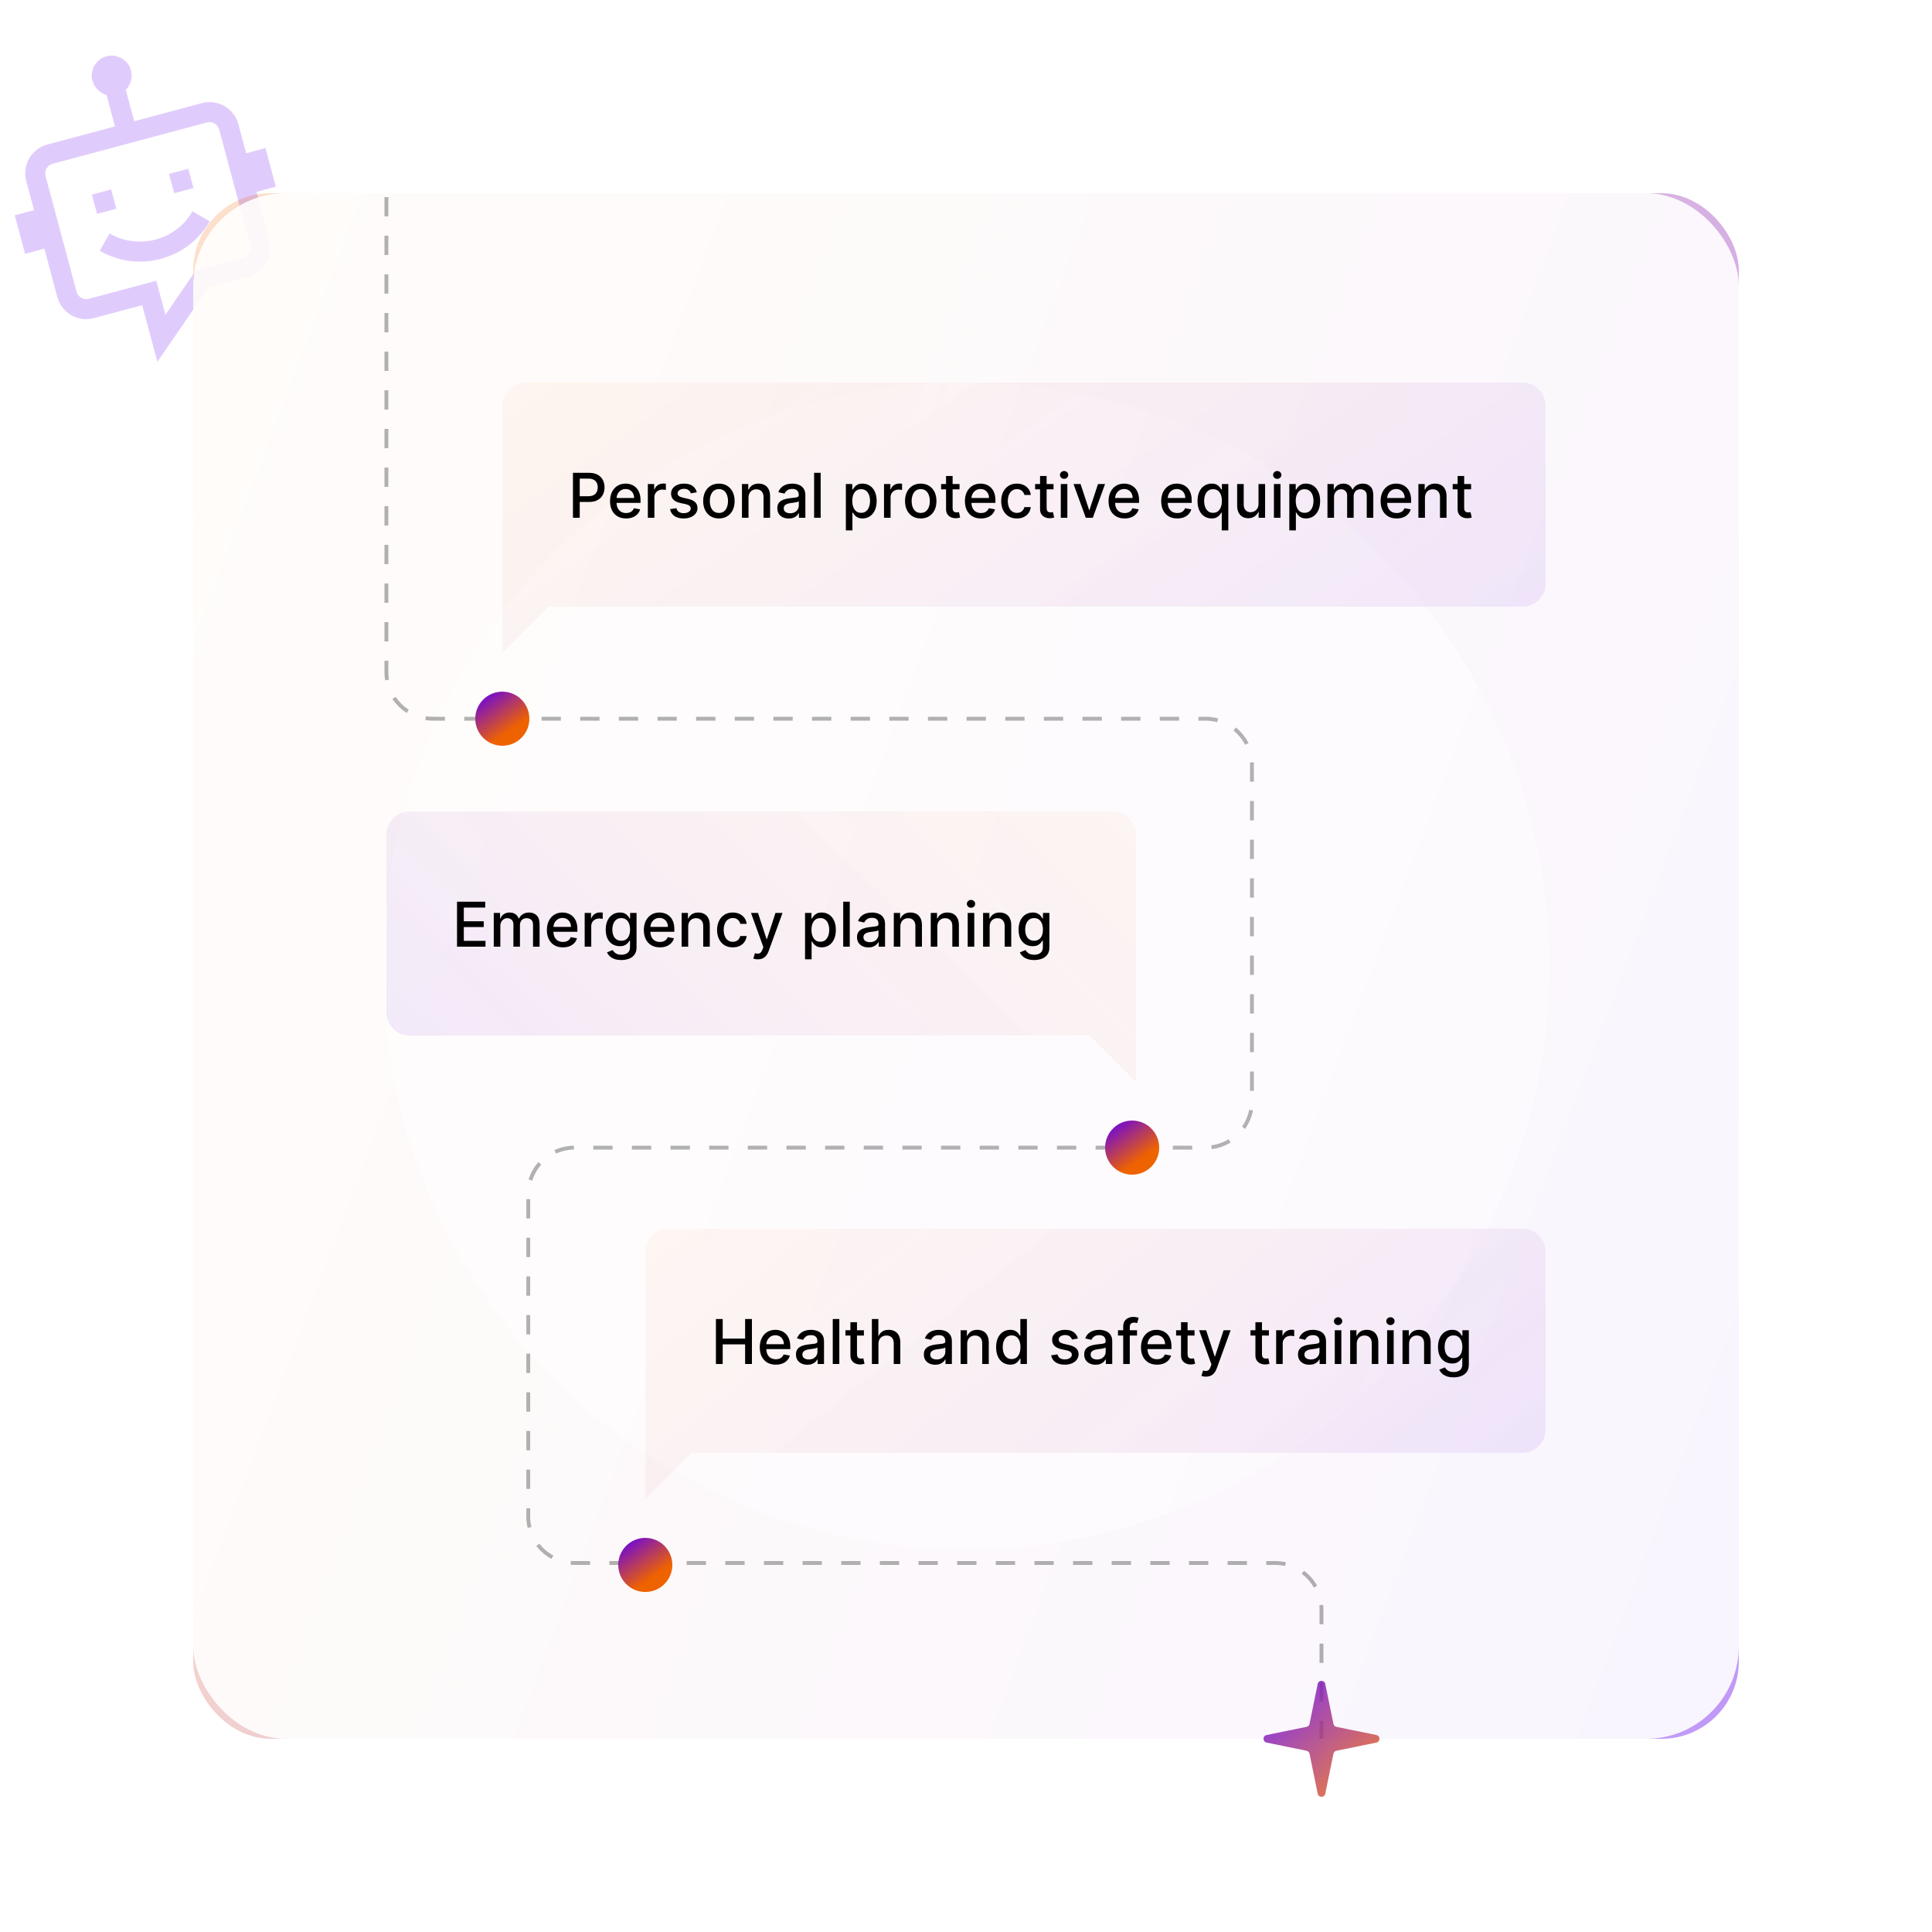 <svg width="500" height="500" viewBox="0 0 500 500" fill="none" xmlns="http://www.w3.org/2000/svg">
<g clip-path="url(#clip0_2439_14042)">
<g opacity="0.2" clip-path="url(#clip1_2439_14042)">
<path d="M30.11 54.02L25.118 55.357L23.78 50.365L28.772 49.028L30.11 54.02ZM50.077 48.669L45.085 50.007L43.748 45.015L48.74 43.677L50.077 48.669ZM68.707 38.327L71.383 48.311L66.391 49.648L69.735 62.128C70.013 63.168 70.079 64.195 69.933 65.21C69.787 66.224 69.467 67.16 68.972 68.017C68.477 68.874 67.827 69.62 67.021 70.254C66.216 70.888 65.293 71.344 64.253 71.622L53.957 74.381L40.727 93.643L36.797 78.979L24.318 82.323C23.278 82.602 22.25 82.668 21.236 82.522C20.221 82.376 19.286 82.055 18.429 81.56C17.571 81.065 16.826 80.415 16.192 79.61C15.558 78.804 15.102 77.882 14.823 76.841L11.479 64.362L6.488 65.699L3.812 55.715L8.804 54.378L6.798 46.89C6.519 45.85 6.453 44.823 6.599 43.808C6.745 42.794 7.066 41.858 7.561 41.001C8.056 40.144 8.706 39.398 9.511 38.764C10.317 38.131 11.239 37.674 12.279 37.396L29.751 32.714L27.567 24.563C26.695 24.323 25.933 23.872 25.282 23.211C24.631 22.549 24.174 21.78 23.911 20.903C23.723 20.201 23.679 19.516 23.779 18.849C23.878 18.181 24.09 17.567 24.414 17.006C24.737 16.446 25.173 15.939 25.72 15.486C26.267 15.033 26.883 14.729 27.566 14.574C28.268 14.386 28.952 14.341 29.62 14.441C30.288 14.541 30.902 14.752 31.462 15.076C32.023 15.4 32.529 15.835 32.983 16.383C33.436 16.93 33.74 17.545 33.895 18.228C34.132 19.112 34.134 20.003 33.901 20.902C33.668 21.8 33.221 22.575 32.559 23.226L34.743 31.377L52.215 26.695C53.255 26.416 54.282 26.35 55.297 26.496C56.311 26.642 57.247 26.963 58.104 27.458C58.961 27.953 59.707 28.603 60.34 29.408C60.974 30.214 61.431 31.137 61.709 32.176L63.715 39.664L68.707 38.327ZM56.717 33.514C56.536 32.838 56.132 32.319 55.506 31.958C54.88 31.596 54.228 31.506 53.552 31.687L13.617 42.388C12.941 42.569 12.422 42.972 12.061 43.599C11.699 44.225 11.609 44.876 11.79 45.552L19.815 75.504C19.997 76.18 20.4 76.699 21.027 77.06C21.653 77.422 22.304 77.512 22.98 77.331L40.452 72.65L42.813 81.463L50.748 69.891L62.916 66.63C63.592 66.449 64.11 66.046 64.472 65.419C64.834 64.793 64.924 64.142 64.743 63.466L56.717 33.514ZM28.357 60.425C30.17 61.471 32.1 62.125 34.148 62.384C36.196 62.643 38.238 62.514 40.273 61.997C42.301 61.454 44.137 60.557 45.781 59.309C47.425 58.06 48.766 56.516 49.806 54.677L54.267 57.286C52.878 59.692 51.097 61.73 48.925 63.399C46.752 65.068 44.314 66.264 41.61 66.989C38.932 67.706 36.236 67.886 33.52 67.526C30.804 67.167 28.23 66.297 25.797 64.914L28.357 60.425Z" fill="#6200EE"/>
</g>
<g filter="url(#filter0_f_2439_14042)">
<rect x="50" y="50" width="400" height="400" rx="20" fill="url(#paint0_linear_2439_14042)"/>
</g>
<rect opacity="0.9" x="50" y="50" width="400" height="400" rx="24" fill="white"/>
<g opacity="0.4">
<g filter="url(#filter1_d_2439_14042)">
<circle cx="250" cy="250" r="151" fill="white"/>
</g>
<g filter="url(#filter2_d_2439_14042)">
<circle cx="250" cy="250" r="118.055" fill="white"/>
</g>
<g filter="url(#filter3_d_2439_14042)">
<circle cx="250" cy="250" r="83.736" fill="white"/>
</g>
<g filter="url(#filter4_d_2439_14042)">
<circle cx="250.686" cy="250.686" r="51.477" fill="white"/>
</g>
</g>
<path opacity="0.2" d="M394 99H136C132.7 99 130 101.7 130 105V169L142 157H394C397.3 157 400 154.3 400 151V105C400 101.7 397.3 99 394 99Z" fill="url(#paint1_linear_2439_14042)"/>
<path opacity="0.2" d="M394 318H173C169.7 318 167 320.7 167 324V388L179 376H394C397.3 376 400 373.3 400 370V324C400 320.7 397.3 318 394 318Z" fill="url(#paint2_linear_2439_14042)"/>
<path opacity="0.2" d="M106 210H288C291.3 210 294 212.7 294 216V280L282 268H106C102.7 268 100 265.3 100 262V216C100 212.7 102.7 210 106 210Z" fill="url(#paint3_linear_2439_14042)"/>
<path d="M148.278 134V122.364H152.426C153.331 122.364 154.081 122.528 154.676 122.858C155.271 123.187 155.716 123.638 156.011 124.21C156.307 124.778 156.455 125.419 156.455 126.131C156.455 126.847 156.305 127.491 156.006 128.062C155.71 128.631 155.263 129.081 154.665 129.415C154.07 129.744 153.322 129.909 152.42 129.909H149.568V128.42H152.261C152.833 128.42 153.297 128.322 153.653 128.125C154.009 127.924 154.271 127.652 154.438 127.307C154.604 126.962 154.688 126.57 154.688 126.131C154.688 125.691 154.604 125.301 154.438 124.96C154.271 124.619 154.008 124.352 153.648 124.159C153.292 123.966 152.822 123.869 152.239 123.869H150.034V134H148.278ZM162.028 134.176C161.169 134.176 160.428 133.992 159.807 133.625C159.189 133.254 158.712 132.733 158.375 132.062C158.042 131.388 157.875 130.598 157.875 129.693C157.875 128.799 158.042 128.011 158.375 127.33C158.712 126.648 159.182 126.116 159.784 125.733C160.39 125.35 161.098 125.159 161.909 125.159C162.402 125.159 162.879 125.241 163.341 125.403C163.803 125.566 164.218 125.822 164.585 126.17C164.953 126.519 165.242 126.972 165.455 127.528C165.667 128.081 165.773 128.754 165.773 129.545V130.148H158.835V128.875H164.108C164.108 128.428 164.017 128.032 163.835 127.688C163.653 127.339 163.398 127.064 163.068 126.864C162.742 126.663 162.36 126.562 161.92 126.562C161.443 126.562 161.027 126.68 160.67 126.915C160.318 127.146 160.045 127.449 159.852 127.824C159.663 128.195 159.568 128.598 159.568 129.034V130.028C159.568 130.612 159.67 131.108 159.875 131.517C160.083 131.926 160.373 132.239 160.744 132.455C161.116 132.667 161.549 132.773 162.045 132.773C162.367 132.773 162.661 132.727 162.926 132.636C163.191 132.542 163.42 132.402 163.614 132.216C163.807 132.03 163.955 131.801 164.057 131.528L165.665 131.818C165.536 132.292 165.305 132.706 164.972 133.062C164.642 133.415 164.227 133.689 163.727 133.886C163.231 134.08 162.665 134.176 162.028 134.176ZM167.658 134V125.273H169.3V126.659H169.391C169.55 126.189 169.83 125.82 170.232 125.551C170.637 125.278 171.095 125.142 171.607 125.142C171.713 125.142 171.838 125.146 171.982 125.153C172.129 125.161 172.245 125.17 172.328 125.182V126.807C172.26 126.788 172.139 126.767 171.964 126.744C171.79 126.718 171.616 126.705 171.442 126.705C171.04 126.705 170.682 126.79 170.368 126.96C170.057 127.127 169.811 127.36 169.629 127.659C169.447 127.955 169.357 128.292 169.357 128.67V134H167.658ZM180.338 127.403L178.798 127.676C178.734 127.479 178.632 127.292 178.491 127.114C178.355 126.936 178.17 126.79 177.935 126.676C177.7 126.562 177.406 126.506 177.054 126.506C176.573 126.506 176.171 126.614 175.849 126.83C175.527 127.042 175.366 127.316 175.366 127.653C175.366 127.945 175.474 128.18 175.69 128.358C175.906 128.536 176.255 128.682 176.736 128.795L178.122 129.114C178.925 129.299 179.524 129.585 179.918 129.972C180.312 130.358 180.509 130.86 180.509 131.477C180.509 132 180.357 132.466 180.054 132.875C179.755 133.28 179.336 133.598 178.798 133.83C178.264 134.061 177.645 134.176 176.94 134.176C175.963 134.176 175.166 133.968 174.548 133.551C173.931 133.131 173.552 132.534 173.412 131.761L175.054 131.511C175.156 131.939 175.366 132.263 175.685 132.483C176.003 132.699 176.418 132.807 176.929 132.807C177.486 132.807 177.931 132.691 178.264 132.46C178.598 132.225 178.764 131.939 178.764 131.602C178.764 131.33 178.662 131.1 178.457 130.915C178.257 130.729 177.948 130.589 177.531 130.494L176.054 130.17C175.24 129.985 174.637 129.689 174.247 129.284C173.861 128.879 173.668 128.366 173.668 127.744C173.668 127.229 173.812 126.778 174.099 126.392C174.387 126.006 174.785 125.705 175.293 125.489C175.8 125.269 176.382 125.159 177.037 125.159C177.98 125.159 178.723 125.364 179.264 125.773C179.806 126.178 180.164 126.722 180.338 127.403ZM186.053 134.176C185.234 134.176 184.52 133.989 183.911 133.614C183.301 133.239 182.827 132.714 182.49 132.04C182.153 131.366 181.984 130.578 181.984 129.676C181.984 128.771 182.153 127.979 182.49 127.301C182.827 126.623 183.301 126.097 183.911 125.722C184.52 125.347 185.234 125.159 186.053 125.159C186.871 125.159 187.585 125.347 188.195 125.722C188.804 126.097 189.278 126.623 189.615 127.301C189.952 127.979 190.121 128.771 190.121 129.676C190.121 130.578 189.952 131.366 189.615 132.04C189.278 132.714 188.804 133.239 188.195 133.614C187.585 133.989 186.871 134.176 186.053 134.176ZM186.058 132.75C186.589 132.75 187.028 132.61 187.376 132.33C187.725 132.049 187.982 131.676 188.149 131.21C188.32 130.744 188.405 130.231 188.405 129.67C188.405 129.114 188.32 128.602 188.149 128.136C187.982 127.667 187.725 127.29 187.376 127.006C187.028 126.722 186.589 126.58 186.058 126.58C185.524 126.58 185.081 126.722 184.729 127.006C184.38 127.29 184.121 127.667 183.95 128.136C183.784 128.602 183.7 129.114 183.7 129.67C183.7 130.231 183.784 130.744 183.95 131.21C184.121 131.676 184.38 132.049 184.729 132.33C185.081 132.61 185.524 132.75 186.058 132.75ZM193.716 128.818V134H192.017V125.273H193.648V126.693H193.756C193.956 126.231 194.271 125.86 194.699 125.58C195.131 125.299 195.674 125.159 196.33 125.159C196.924 125.159 197.445 125.284 197.892 125.534C198.339 125.78 198.686 126.148 198.932 126.636C199.178 127.125 199.301 127.729 199.301 128.449V134H197.602V128.653C197.602 128.021 197.438 127.527 197.108 127.17C196.778 126.811 196.326 126.631 195.75 126.631C195.356 126.631 195.006 126.716 194.699 126.886C194.396 127.057 194.155 127.307 193.977 127.636C193.803 127.962 193.716 128.356 193.716 128.818ZM204.119 134.193C203.566 134.193 203.066 134.091 202.619 133.886C202.172 133.678 201.818 133.377 201.557 132.983C201.299 132.589 201.17 132.106 201.17 131.534C201.17 131.042 201.265 130.636 201.455 130.318C201.644 130 201.9 129.748 202.222 129.562C202.544 129.377 202.903 129.237 203.301 129.142C203.699 129.047 204.104 128.975 204.517 128.926C205.04 128.866 205.464 128.816 205.79 128.778C206.116 128.737 206.352 128.67 206.5 128.58C206.648 128.489 206.722 128.341 206.722 128.136V128.097C206.722 127.6 206.581 127.216 206.301 126.943C206.025 126.67 205.612 126.534 205.062 126.534C204.491 126.534 204.04 126.661 203.71 126.915C203.384 127.165 203.159 127.443 203.034 127.75L201.438 127.386C201.627 126.856 201.903 126.428 202.267 126.102C202.634 125.773 203.057 125.534 203.534 125.386C204.011 125.235 204.513 125.159 205.04 125.159C205.388 125.159 205.758 125.201 206.148 125.284C206.542 125.364 206.909 125.511 207.25 125.727C207.595 125.943 207.877 126.252 208.097 126.653C208.316 127.051 208.426 127.568 208.426 128.205V134H206.767V132.807H206.699C206.589 133.027 206.424 133.242 206.205 133.455C205.985 133.667 205.703 133.843 205.358 133.983C205.013 134.123 204.6 134.193 204.119 134.193ZM204.489 132.83C204.958 132.83 205.36 132.737 205.693 132.551C206.03 132.366 206.286 132.123 206.46 131.824C206.638 131.521 206.727 131.197 206.727 130.852V129.727C206.667 129.788 206.549 129.845 206.375 129.898C206.205 129.947 206.009 129.991 205.79 130.028C205.57 130.062 205.356 130.095 205.148 130.125C204.939 130.152 204.765 130.174 204.625 130.193C204.295 130.235 203.994 130.305 203.722 130.403C203.453 130.502 203.237 130.644 203.074 130.83C202.915 131.011 202.835 131.254 202.835 131.557C202.835 131.977 202.991 132.295 203.301 132.511C203.612 132.723 204.008 132.83 204.489 132.83ZM212.388 122.364V134H210.689V122.364H212.388ZM218.908 137.273V125.273H220.567V126.688H220.709C220.807 126.506 220.949 126.295 221.135 126.057C221.321 125.818 221.578 125.61 221.908 125.432C222.237 125.25 222.673 125.159 223.214 125.159C223.919 125.159 224.548 125.337 225.101 125.693C225.654 126.049 226.088 126.562 226.402 127.233C226.72 127.903 226.879 128.71 226.879 129.653C226.879 130.597 226.722 131.405 226.408 132.08C226.093 132.75 225.661 133.267 225.112 133.631C224.563 133.991 223.936 134.17 223.232 134.17C222.701 134.17 222.268 134.081 221.93 133.903C221.597 133.725 221.336 133.517 221.146 133.278C220.957 133.04 220.811 132.828 220.709 132.642H220.607V137.273H218.908ZM220.572 129.636C220.572 130.25 220.661 130.788 220.839 131.25C221.018 131.712 221.275 132.074 221.612 132.335C221.949 132.593 222.362 132.722 222.851 132.722C223.358 132.722 223.783 132.587 224.124 132.318C224.464 132.045 224.722 131.676 224.896 131.21C225.074 130.744 225.163 130.22 225.163 129.636C225.163 129.061 225.076 128.544 224.902 128.085C224.732 127.627 224.474 127.265 224.129 127C223.788 126.735 223.362 126.602 222.851 126.602C222.358 126.602 221.942 126.729 221.601 126.983C221.264 127.237 221.008 127.591 220.834 128.045C220.66 128.5 220.572 129.03 220.572 129.636ZM228.783 134V125.273H230.425V126.659H230.516C230.675 126.189 230.955 125.82 231.357 125.551C231.762 125.278 232.22 125.142 232.732 125.142C232.838 125.142 232.963 125.146 233.107 125.153C233.254 125.161 233.37 125.17 233.453 125.182V126.807C233.385 126.788 233.264 126.767 233.089 126.744C232.915 126.718 232.741 126.705 232.567 126.705C232.165 126.705 231.807 126.79 231.493 126.96C231.182 127.127 230.936 127.36 230.754 127.659C230.572 127.955 230.482 128.292 230.482 128.67V134H228.783ZM238.287 134.176C237.469 134.176 236.755 133.989 236.145 133.614C235.535 133.239 235.062 132.714 234.724 132.04C234.387 131.366 234.219 130.578 234.219 129.676C234.219 128.771 234.387 127.979 234.724 127.301C235.062 126.623 235.535 126.097 236.145 125.722C236.755 125.347 237.469 125.159 238.287 125.159C239.105 125.159 239.819 125.347 240.429 125.722C241.039 126.097 241.512 126.623 241.849 127.301C242.187 127.979 242.355 128.771 242.355 129.676C242.355 130.578 242.187 131.366 241.849 132.04C241.512 132.714 241.039 133.239 240.429 133.614C239.819 133.989 239.105 134.176 238.287 134.176ZM238.293 132.75C238.823 132.75 239.262 132.61 239.611 132.33C239.959 132.049 240.217 131.676 240.384 131.21C240.554 130.744 240.639 130.231 240.639 129.67C240.639 129.114 240.554 128.602 240.384 128.136C240.217 127.667 239.959 127.29 239.611 127.006C239.262 126.722 238.823 126.58 238.293 126.58C237.759 126.58 237.315 126.722 236.963 127.006C236.615 127.29 236.355 127.667 236.185 128.136C236.018 128.602 235.935 129.114 235.935 129.67C235.935 130.231 236.018 130.744 236.185 131.21C236.355 131.676 236.615 132.049 236.963 132.33C237.315 132.61 237.759 132.75 238.293 132.75ZM248.325 125.273V126.636H243.558V125.273H248.325ZM244.837 123.182H246.536V131.438C246.536 131.767 246.585 132.015 246.683 132.182C246.782 132.345 246.909 132.456 247.064 132.517C247.223 132.574 247.395 132.602 247.581 132.602C247.717 132.602 247.837 132.593 247.939 132.574C248.041 132.555 248.121 132.54 248.178 132.528L248.484 133.932C248.386 133.97 248.246 134.008 248.064 134.045C247.882 134.087 247.655 134.11 247.382 134.114C246.935 134.121 246.518 134.042 246.132 133.875C245.746 133.708 245.433 133.451 245.195 133.102C244.956 132.754 244.837 132.316 244.837 131.79V123.182ZM253.872 134.176C253.012 134.176 252.272 133.992 251.651 133.625C251.033 133.254 250.556 132.733 250.219 132.062C249.885 131.388 249.719 130.598 249.719 129.693C249.719 128.799 249.885 128.011 250.219 127.33C250.556 126.648 251.026 126.116 251.628 125.733C252.234 125.35 252.942 125.159 253.753 125.159C254.245 125.159 254.723 125.241 255.185 125.403C255.647 125.566 256.062 125.822 256.429 126.17C256.796 126.519 257.086 126.972 257.298 127.528C257.51 128.081 257.616 128.754 257.616 129.545V130.148H250.679V128.875H255.952C255.952 128.428 255.861 128.032 255.679 127.688C255.497 127.339 255.241 127.064 254.912 126.864C254.586 126.663 254.204 126.562 253.764 126.562C253.287 126.562 252.87 126.68 252.514 126.915C252.162 127.146 251.889 127.449 251.696 127.824C251.507 128.195 251.412 128.598 251.412 129.034V130.028C251.412 130.612 251.514 131.108 251.719 131.517C251.927 131.926 252.217 132.239 252.588 132.455C252.959 132.667 253.393 132.773 253.889 132.773C254.211 132.773 254.505 132.727 254.77 132.636C255.035 132.542 255.264 132.402 255.457 132.216C255.651 132.03 255.798 131.801 255.901 131.528L257.509 131.818C257.38 132.292 257.149 132.706 256.815 133.062C256.486 133.415 256.071 133.689 255.571 133.886C255.075 134.08 254.509 134.176 253.872 134.176ZM263.178 134.176C262.333 134.176 261.606 133.985 260.996 133.602C260.39 133.216 259.924 132.684 259.598 132.006C259.272 131.328 259.109 130.551 259.109 129.676C259.109 128.79 259.276 128.008 259.609 127.33C259.943 126.648 260.412 126.116 261.018 125.733C261.625 125.35 262.339 125.159 263.161 125.159C263.823 125.159 264.414 125.282 264.933 125.528C265.452 125.771 265.871 126.112 266.189 126.551C266.511 126.991 266.702 127.504 266.763 128.091H265.109C265.018 127.682 264.81 127.33 264.484 127.034C264.162 126.739 263.731 126.591 263.189 126.591C262.715 126.591 262.301 126.716 261.945 126.966C261.592 127.212 261.318 127.564 261.121 128.023C260.924 128.477 260.825 129.015 260.825 129.636C260.825 130.273 260.922 130.822 261.115 131.284C261.308 131.746 261.581 132.104 261.933 132.358C262.289 132.612 262.708 132.739 263.189 132.739C263.511 132.739 263.803 132.68 264.064 132.562C264.329 132.441 264.551 132.269 264.729 132.045C264.911 131.822 265.037 131.553 265.109 131.239H266.763C266.702 131.803 266.518 132.307 266.212 132.75C265.905 133.193 265.494 133.542 264.979 133.795C264.467 134.049 263.867 134.176 263.178 134.176ZM272.653 125.273V126.636H267.886V125.273H272.653ZM269.165 123.182H270.864V131.438C270.864 131.767 270.913 132.015 271.011 132.182C271.11 132.345 271.237 132.456 271.392 132.517C271.551 132.574 271.723 132.602 271.909 132.602C272.045 132.602 272.165 132.593 272.267 132.574C272.369 132.555 272.449 132.54 272.506 132.528L272.812 133.932C272.714 133.97 272.574 134.008 272.392 134.045C272.21 134.087 271.983 134.11 271.71 134.114C271.263 134.121 270.847 134.042 270.46 133.875C270.074 133.708 269.761 133.451 269.523 133.102C269.284 132.754 269.165 132.316 269.165 131.79V123.182ZM274.533 134V125.273H276.232V134H274.533ZM275.391 123.926C275.095 123.926 274.841 123.828 274.629 123.631C274.421 123.43 274.317 123.191 274.317 122.915C274.317 122.634 274.421 122.396 274.629 122.199C274.841 121.998 275.095 121.898 275.391 121.898C275.686 121.898 275.938 121.998 276.146 122.199C276.358 122.396 276.464 122.634 276.464 122.915C276.464 123.191 276.358 123.43 276.146 123.631C275.938 123.828 275.686 123.926 275.391 123.926ZM285.983 125.273L282.818 134H281L277.83 125.273H279.653L281.864 131.989H281.955L284.159 125.273H285.983ZM291.044 134.176C290.184 134.176 289.444 133.992 288.822 133.625C288.205 133.254 287.728 132.733 287.391 132.062C287.057 131.388 286.891 130.598 286.891 129.693C286.891 128.799 287.057 128.011 287.391 127.33C287.728 126.648 288.197 126.116 288.8 125.733C289.406 125.35 290.114 125.159 290.925 125.159C291.417 125.159 291.894 125.241 292.357 125.403C292.819 125.566 293.233 125.822 293.601 126.17C293.968 126.519 294.258 126.972 294.47 127.528C294.682 128.081 294.788 128.754 294.788 129.545V130.148H287.851V128.875H293.124C293.124 128.428 293.033 128.032 292.851 127.688C292.669 127.339 292.413 127.064 292.084 126.864C291.758 126.663 291.375 126.562 290.936 126.562C290.459 126.562 290.042 126.68 289.686 126.915C289.334 127.146 289.061 127.449 288.868 127.824C288.679 128.195 288.584 128.598 288.584 129.034V130.028C288.584 130.612 288.686 131.108 288.891 131.517C289.099 131.926 289.389 132.239 289.76 132.455C290.131 132.667 290.565 132.773 291.061 132.773C291.383 132.773 291.677 132.727 291.942 132.636C292.207 132.542 292.436 132.402 292.629 132.216C292.822 132.03 292.97 131.801 293.072 131.528L294.68 131.818C294.552 132.292 294.321 132.706 293.987 133.062C293.658 133.415 293.243 133.689 292.743 133.886C292.247 134.08 291.68 134.176 291.044 134.176ZM304.669 134.176C303.809 134.176 303.069 133.992 302.447 133.625C301.83 133.254 301.353 132.733 301.016 132.062C300.682 131.388 300.516 130.598 300.516 129.693C300.516 128.799 300.682 128.011 301.016 127.33C301.353 126.648 301.822 126.116 302.425 125.733C303.031 125.35 303.739 125.159 304.55 125.159C305.042 125.159 305.519 125.241 305.982 125.403C306.444 125.566 306.858 125.822 307.226 126.17C307.593 126.519 307.883 126.972 308.095 127.528C308.307 128.081 308.413 128.754 308.413 129.545V130.148H301.476V128.875H306.749C306.749 128.428 306.658 128.032 306.476 127.688C306.294 127.339 306.038 127.064 305.709 126.864C305.383 126.663 305 126.562 304.561 126.562C304.084 126.562 303.667 126.68 303.311 126.915C302.959 127.146 302.686 127.449 302.493 127.824C302.304 128.195 302.209 128.598 302.209 129.034V130.028C302.209 130.612 302.311 131.108 302.516 131.517C302.724 131.926 303.014 132.239 303.385 132.455C303.756 132.667 304.19 132.773 304.686 132.773C305.008 132.773 305.302 132.727 305.567 132.636C305.832 132.542 306.061 132.402 306.254 132.216C306.447 132.03 306.595 131.801 306.697 131.528L308.305 131.818C308.177 132.292 307.946 132.706 307.612 133.062C307.283 133.415 306.868 133.689 306.368 133.886C305.872 134.08 305.305 134.176 304.669 134.176ZM316.19 137.273V132.642H316.088C315.986 132.828 315.838 133.04 315.645 133.278C315.455 133.517 315.194 133.725 314.861 133.903C314.527 134.081 314.096 134.17 313.565 134.17C312.861 134.17 312.232 133.991 311.679 133.631C311.13 133.267 310.698 132.75 310.384 132.08C310.073 131.405 309.918 130.597 309.918 129.653C309.918 128.71 310.075 127.903 310.389 127.233C310.707 126.562 311.143 126.049 311.696 125.693C312.249 125.337 312.876 125.159 313.577 125.159C314.118 125.159 314.554 125.25 314.884 125.432C315.217 125.61 315.474 125.818 315.656 126.057C315.842 126.295 315.986 126.506 316.088 126.688H316.23V125.273H317.889V137.273H316.19ZM313.94 132.722C314.429 132.722 314.842 132.593 315.179 132.335C315.52 132.074 315.777 131.712 315.952 131.25C316.13 130.788 316.219 130.25 316.219 129.636C316.219 129.03 316.132 128.5 315.957 128.045C315.783 127.591 315.527 127.237 315.19 126.983C314.853 126.729 314.437 126.602 313.94 126.602C313.429 126.602 313.003 126.735 312.662 127C312.321 127.265 312.063 127.627 311.889 128.085C311.719 128.544 311.634 129.061 311.634 129.636C311.634 130.22 311.721 130.744 311.895 131.21C312.069 131.676 312.327 132.045 312.668 132.318C313.012 132.587 313.437 132.722 313.94 132.722ZM325.702 130.381V125.273H327.406V134H325.736V132.489H325.645C325.444 132.955 325.122 133.343 324.679 133.653C324.24 133.96 323.692 134.114 323.037 134.114C322.476 134.114 321.98 133.991 321.548 133.744C321.12 133.494 320.783 133.125 320.537 132.636C320.295 132.148 320.173 131.544 320.173 130.824V125.273H321.872V130.619C321.872 131.214 322.037 131.687 322.366 132.04C322.696 132.392 323.124 132.568 323.651 132.568C323.969 132.568 324.285 132.489 324.599 132.33C324.918 132.17 325.181 131.93 325.389 131.608C325.601 131.286 325.705 130.877 325.702 130.381ZM329.689 134V125.273H331.388V134H329.689ZM330.547 123.926C330.251 123.926 329.998 123.828 329.786 123.631C329.577 123.43 329.473 123.191 329.473 122.915C329.473 122.634 329.577 122.396 329.786 122.199C329.998 121.998 330.251 121.898 330.547 121.898C330.842 121.898 331.094 121.998 331.303 122.199C331.515 122.396 331.621 122.634 331.621 122.915C331.621 123.191 331.515 123.43 331.303 123.631C331.094 123.828 330.842 123.926 330.547 123.926ZM333.673 137.273V125.273H335.332V126.688H335.474C335.573 126.506 335.715 126.295 335.901 126.057C336.086 125.818 336.344 125.61 336.673 125.432C337.003 125.25 337.438 125.159 337.98 125.159C338.685 125.159 339.313 125.337 339.866 125.693C340.42 126.049 340.853 126.562 341.168 127.233C341.486 127.903 341.645 128.71 341.645 129.653C341.645 130.597 341.488 131.405 341.173 132.08C340.859 132.75 340.427 133.267 339.878 133.631C339.329 133.991 338.702 134.17 337.997 134.17C337.467 134.17 337.033 134.081 336.696 133.903C336.363 133.725 336.101 133.517 335.912 133.278C335.723 133.04 335.577 132.828 335.474 132.642H335.372V137.273H333.673ZM335.338 129.636C335.338 130.25 335.427 130.788 335.605 131.25C335.783 131.712 336.041 132.074 336.378 132.335C336.715 132.593 337.128 132.722 337.616 132.722C338.124 132.722 338.548 132.587 338.889 132.318C339.23 132.045 339.488 131.676 339.662 131.21C339.84 130.744 339.929 130.22 339.929 129.636C339.929 129.061 339.842 128.544 339.668 128.085C339.497 127.627 339.24 127.265 338.895 127C338.554 126.735 338.128 126.602 337.616 126.602C337.124 126.602 336.707 126.729 336.366 126.983C336.029 127.237 335.774 127.591 335.599 128.045C335.425 128.5 335.338 129.03 335.338 129.636ZM343.548 134V125.273H345.179V126.693H345.287C345.469 126.212 345.766 125.837 346.179 125.568C346.592 125.295 347.086 125.159 347.662 125.159C348.245 125.159 348.734 125.295 349.128 125.568C349.526 125.841 349.819 126.216 350.009 126.693H350.099C350.308 126.227 350.639 125.856 351.094 125.58C351.548 125.299 352.09 125.159 352.719 125.159C353.51 125.159 354.156 125.407 354.656 125.903C355.16 126.4 355.412 127.148 355.412 128.148V134H353.713V128.307C353.713 127.716 353.552 127.288 353.23 127.023C352.908 126.758 352.524 126.625 352.077 126.625C351.524 126.625 351.094 126.795 350.787 127.136C350.48 127.473 350.327 127.907 350.327 128.438V134H348.634V128.199C348.634 127.725 348.486 127.345 348.19 127.057C347.895 126.769 347.51 126.625 347.037 126.625C346.715 126.625 346.418 126.71 346.145 126.881C345.876 127.047 345.658 127.28 345.491 127.58C345.329 127.879 345.247 128.225 345.247 128.619V134H343.548ZM361.45 134.176C360.59 134.176 359.85 133.992 359.229 133.625C358.611 133.254 358.134 132.733 357.797 132.062C357.464 131.388 357.297 130.598 357.297 129.693C357.297 128.799 357.464 128.011 357.797 127.33C358.134 126.648 358.604 126.116 359.206 125.733C359.812 125.35 360.52 125.159 361.331 125.159C361.823 125.159 362.301 125.241 362.763 125.403C363.225 125.566 363.64 125.822 364.007 126.17C364.375 126.519 364.664 126.972 364.876 127.528C365.089 128.081 365.195 128.754 365.195 129.545V130.148H358.257V128.875H363.53C363.53 128.428 363.439 128.032 363.257 127.688C363.075 127.339 362.82 127.064 362.49 126.864C362.164 126.663 361.782 126.562 361.342 126.562C360.865 126.562 360.448 126.68 360.092 126.915C359.74 127.146 359.467 127.449 359.274 127.824C359.085 128.195 358.99 128.598 358.99 129.034V130.028C358.99 130.612 359.092 131.108 359.297 131.517C359.505 131.926 359.795 132.239 360.166 132.455C360.537 132.667 360.971 132.773 361.467 132.773C361.789 132.773 362.083 132.727 362.348 132.636C362.613 132.542 362.842 132.402 363.036 132.216C363.229 132.03 363.376 131.801 363.479 131.528L365.087 131.818C364.958 132.292 364.727 132.706 364.393 133.062C364.064 133.415 363.649 133.689 363.149 133.886C362.653 134.08 362.087 134.176 361.45 134.176ZM368.778 128.818V134H367.08V125.273H368.71V126.693H368.818C369.019 126.231 369.333 125.86 369.761 125.58C370.193 125.299 370.737 125.159 371.392 125.159C371.987 125.159 372.508 125.284 372.955 125.534C373.402 125.78 373.748 126.148 373.994 126.636C374.241 127.125 374.364 127.729 374.364 128.449V134H372.665V128.653C372.665 128.021 372.5 127.527 372.17 127.17C371.841 126.811 371.388 126.631 370.812 126.631C370.419 126.631 370.068 126.716 369.761 126.886C369.458 127.057 369.218 127.307 369.04 127.636C368.866 127.962 368.778 128.356 368.778 128.818ZM380.716 125.273V126.636H375.949V125.273H380.716ZM377.227 123.182H378.926V131.438C378.926 131.767 378.975 132.015 379.074 132.182C379.172 132.345 379.299 132.456 379.455 132.517C379.614 132.574 379.786 132.602 379.972 132.602C380.108 132.602 380.227 132.593 380.33 132.574C380.432 132.555 380.511 132.54 380.568 132.528L380.875 133.932C380.777 133.97 380.636 134.008 380.455 134.045C380.273 134.087 380.045 134.11 379.773 134.114C379.326 134.121 378.909 134.042 378.523 133.875C378.136 133.708 377.824 133.451 377.585 133.102C377.347 132.754 377.227 132.316 377.227 131.79V123.182Z" fill="black"/>
<path d="M185.278 353V341.364H187.034V346.42H192.835V341.364H194.597V353H192.835V347.926H187.034V353H185.278ZM200.778 353.176C199.919 353.176 199.178 352.992 198.557 352.625C197.939 352.254 197.462 351.733 197.125 351.062C196.792 350.388 196.625 349.598 196.625 348.693C196.625 347.799 196.792 347.011 197.125 346.33C197.462 345.648 197.932 345.116 198.534 344.733C199.14 344.35 199.848 344.159 200.659 344.159C201.152 344.159 201.629 344.241 202.091 344.403C202.553 344.566 202.968 344.822 203.335 345.17C203.703 345.519 203.992 345.972 204.205 346.528C204.417 347.081 204.523 347.754 204.523 348.545V349.148H197.585V347.875H202.858C202.858 347.428 202.767 347.032 202.585 346.688C202.403 346.339 202.148 346.064 201.818 345.864C201.492 345.663 201.11 345.562 200.67 345.562C200.193 345.562 199.777 345.68 199.42 345.915C199.068 346.146 198.795 346.449 198.602 346.824C198.413 347.195 198.318 347.598 198.318 348.034V349.028C198.318 349.612 198.42 350.108 198.625 350.517C198.833 350.926 199.123 351.239 199.494 351.455C199.866 351.667 200.299 351.773 200.795 351.773C201.117 351.773 201.411 351.727 201.676 351.636C201.941 351.542 202.17 351.402 202.364 351.216C202.557 351.03 202.705 350.801 202.807 350.528L204.415 350.818C204.286 351.292 204.055 351.706 203.722 352.062C203.392 352.415 202.977 352.689 202.477 352.886C201.981 353.08 201.415 353.176 200.778 353.176ZM208.947 353.193C208.394 353.193 207.894 353.091 207.447 352.886C207 352.678 206.646 352.377 206.385 351.983C206.127 351.589 205.999 351.106 205.999 350.534C205.999 350.042 206.093 349.636 206.283 349.318C206.472 349 206.728 348.748 207.05 348.562C207.372 348.377 207.732 348.237 208.129 348.142C208.527 348.047 208.932 347.975 209.345 347.926C209.868 347.866 210.292 347.816 210.618 347.778C210.944 347.737 211.18 347.67 211.328 347.58C211.476 347.489 211.55 347.341 211.55 347.136V347.097C211.55 346.6 211.41 346.216 211.129 345.943C210.853 345.67 210.44 345.534 209.891 345.534C209.319 345.534 208.868 345.661 208.538 345.915C208.213 346.165 207.987 346.443 207.862 346.75L206.266 346.386C206.455 345.856 206.732 345.428 207.095 345.102C207.463 344.773 207.885 344.534 208.362 344.386C208.839 344.235 209.341 344.159 209.868 344.159C210.216 344.159 210.586 344.201 210.976 344.284C211.37 344.364 211.737 344.511 212.078 344.727C212.423 344.943 212.705 345.252 212.925 345.653C213.144 346.051 213.254 346.568 213.254 347.205V353H211.595V351.807H211.527C211.417 352.027 211.252 352.242 211.033 352.455C210.813 352.667 210.531 352.843 210.186 352.983C209.841 353.123 209.429 353.193 208.947 353.193ZM209.317 351.83C209.786 351.83 210.188 351.737 210.521 351.551C210.858 351.366 211.114 351.123 211.288 350.824C211.466 350.521 211.555 350.197 211.555 349.852V348.727C211.495 348.788 211.377 348.845 211.203 348.898C211.033 348.947 210.838 348.991 210.618 349.028C210.398 349.062 210.184 349.095 209.976 349.125C209.768 349.152 209.593 349.174 209.453 349.193C209.124 349.235 208.822 349.305 208.55 349.403C208.281 349.502 208.065 349.644 207.902 349.83C207.743 350.011 207.663 350.254 207.663 350.557C207.663 350.977 207.819 351.295 208.129 351.511C208.44 351.723 208.836 351.83 209.317 351.83ZM217.216 341.364V353H215.517V341.364H217.216ZM223.575 344.273V345.636H218.808V344.273H223.575ZM220.087 342.182H221.786V350.438C221.786 350.767 221.835 351.015 221.933 351.182C222.032 351.345 222.159 351.456 222.314 351.517C222.473 351.574 222.645 351.602 222.831 351.602C222.967 351.602 223.087 351.593 223.189 351.574C223.291 351.555 223.371 351.54 223.428 351.528L223.734 352.932C223.636 352.97 223.496 353.008 223.314 353.045C223.132 353.087 222.905 353.11 222.632 353.114C222.185 353.121 221.768 353.042 221.382 352.875C220.996 352.708 220.683 352.451 220.445 352.102C220.206 351.754 220.087 351.316 220.087 350.79V342.182ZM227.341 347.818V353H225.642V341.364H227.318V345.693H227.426C227.631 345.223 227.943 344.85 228.364 344.574C228.784 344.297 229.333 344.159 230.011 344.159C230.61 344.159 231.133 344.282 231.58 344.528C232.03 344.775 232.379 345.142 232.625 345.631C232.875 346.116 233 346.722 233 347.449V353H231.301V347.653C231.301 347.013 231.136 346.517 230.807 346.165C230.477 345.809 230.019 345.631 229.432 345.631C229.03 345.631 228.67 345.716 228.352 345.886C228.038 346.057 227.79 346.307 227.608 346.636C227.43 346.962 227.341 347.356 227.341 347.818ZM242.041 353.193C241.488 353.193 240.988 353.091 240.541 352.886C240.094 352.678 239.74 352.377 239.479 351.983C239.221 351.589 239.092 351.106 239.092 350.534C239.092 350.042 239.187 349.636 239.376 349.318C239.566 349 239.821 348.748 240.143 348.562C240.465 348.377 240.825 348.237 241.223 348.142C241.621 348.047 242.026 347.975 242.439 347.926C242.962 347.866 243.386 347.816 243.712 347.778C244.037 347.737 244.274 347.67 244.422 347.58C244.57 347.489 244.643 347.341 244.643 347.136V347.097C244.643 346.6 244.503 346.216 244.223 345.943C243.946 345.67 243.534 345.534 242.984 345.534C242.412 345.534 241.962 345.661 241.632 345.915C241.306 346.165 241.081 346.443 240.956 346.75L239.359 346.386C239.549 345.856 239.825 345.428 240.189 345.102C240.556 344.773 240.979 344.534 241.456 344.386C241.933 344.235 242.435 344.159 242.962 344.159C243.31 344.159 243.679 344.201 244.07 344.284C244.464 344.364 244.831 344.511 245.172 344.727C245.517 344.943 245.799 345.252 246.018 345.653C246.238 346.051 246.348 346.568 246.348 347.205V353H244.689V351.807H244.621C244.511 352.027 244.346 352.242 244.126 352.455C243.907 352.667 243.625 352.843 243.28 352.983C242.935 353.123 242.522 353.193 242.041 353.193ZM242.411 351.83C242.88 351.83 243.282 351.737 243.615 351.551C243.952 351.366 244.208 351.123 244.382 350.824C244.56 350.521 244.649 350.197 244.649 349.852V348.727C244.589 348.788 244.471 348.845 244.297 348.898C244.126 348.947 243.931 348.991 243.712 349.028C243.492 349.062 243.278 349.095 243.07 349.125C242.861 349.152 242.687 349.174 242.547 349.193C242.217 349.235 241.916 349.305 241.643 349.403C241.375 349.502 241.159 349.644 240.996 349.83C240.837 350.011 240.757 350.254 240.757 350.557C240.757 350.977 240.912 351.295 241.223 351.511C241.534 351.723 241.929 351.83 242.411 351.83ZM250.31 347.818V353H248.611V344.273H250.241V345.693H250.349C250.55 345.231 250.865 344.86 251.293 344.58C251.724 344.299 252.268 344.159 252.923 344.159C253.518 344.159 254.039 344.284 254.486 344.534C254.933 344.78 255.279 345.148 255.526 345.636C255.772 346.125 255.895 346.729 255.895 347.449V353H254.196V347.653C254.196 347.021 254.031 346.527 253.702 346.17C253.372 345.811 252.92 345.631 252.344 345.631C251.95 345.631 251.599 345.716 251.293 345.886C250.99 346.057 250.749 346.307 250.571 346.636C250.397 346.962 250.31 347.356 250.31 347.818ZM261.44 353.17C260.736 353.17 260.107 352.991 259.554 352.631C259.005 352.267 258.573 351.75 258.259 351.08C257.948 350.405 257.793 349.597 257.793 348.653C257.793 347.71 257.95 346.903 258.264 346.233C258.582 345.562 259.018 345.049 259.571 344.693C260.124 344.337 260.751 344.159 261.452 344.159C261.993 344.159 262.429 344.25 262.759 344.432C263.092 344.61 263.349 344.818 263.531 345.057C263.717 345.295 263.861 345.506 263.963 345.688H264.065V341.364H265.764V353H264.105V351.642H263.963C263.861 351.828 263.713 352.04 263.52 352.278C263.33 352.517 263.069 352.725 262.736 352.903C262.402 353.081 261.971 353.17 261.44 353.17ZM261.815 351.722C262.304 351.722 262.717 351.593 263.054 351.335C263.395 351.074 263.652 350.712 263.827 350.25C264.005 349.788 264.094 349.25 264.094 348.636C264.094 348.03 264.007 347.5 263.832 347.045C263.658 346.591 263.402 346.237 263.065 345.983C262.728 345.729 262.312 345.602 261.815 345.602C261.304 345.602 260.878 345.735 260.537 346C260.196 346.265 259.938 346.627 259.764 347.085C259.594 347.544 259.509 348.061 259.509 348.636C259.509 349.22 259.596 349.744 259.77 350.21C259.944 350.676 260.202 351.045 260.543 351.318C260.887 351.587 261.312 351.722 261.815 351.722ZM278.963 346.403L277.423 346.676C277.359 346.479 277.257 346.292 277.116 346.114C276.98 345.936 276.795 345.79 276.56 345.676C276.325 345.562 276.031 345.506 275.679 345.506C275.198 345.506 274.796 345.614 274.474 345.83C274.152 346.042 273.991 346.316 273.991 346.653C273.991 346.945 274.099 347.18 274.315 347.358C274.531 347.536 274.88 347.682 275.361 347.795L276.747 348.114C277.55 348.299 278.149 348.585 278.543 348.972C278.937 349.358 279.134 349.86 279.134 350.477C279.134 351 278.982 351.466 278.679 351.875C278.38 352.28 277.961 352.598 277.423 352.83C276.889 353.061 276.27 353.176 275.565 353.176C274.588 353.176 273.791 352.968 273.173 352.551C272.556 352.131 272.177 351.534 272.037 350.761L273.679 350.511C273.781 350.939 273.991 351.263 274.31 351.483C274.628 351.699 275.043 351.807 275.554 351.807C276.111 351.807 276.556 351.691 276.889 351.46C277.223 351.225 277.389 350.939 277.389 350.602C277.389 350.33 277.287 350.1 277.082 349.915C276.882 349.729 276.573 349.589 276.156 349.494L274.679 349.17C273.865 348.985 273.262 348.689 272.872 348.284C272.486 347.879 272.293 347.366 272.293 346.744C272.293 346.229 272.437 345.778 272.724 345.392C273.012 345.006 273.41 344.705 273.918 344.489C274.425 344.269 275.007 344.159 275.662 344.159C276.605 344.159 277.348 344.364 277.889 344.773C278.431 345.178 278.789 345.722 278.963 346.403ZM283.541 353.193C282.988 353.193 282.488 353.091 282.041 352.886C281.594 352.678 281.24 352.377 280.979 351.983C280.721 351.589 280.592 351.106 280.592 350.534C280.592 350.042 280.687 349.636 280.876 349.318C281.066 349 281.321 348.748 281.643 348.562C281.965 348.377 282.325 348.237 282.723 348.142C283.121 348.047 283.526 347.975 283.939 347.926C284.462 347.866 284.886 347.816 285.212 347.778C285.537 347.737 285.774 347.67 285.922 347.58C286.07 347.489 286.143 347.341 286.143 347.136V347.097C286.143 346.6 286.003 346.216 285.723 345.943C285.446 345.67 285.034 345.534 284.484 345.534C283.912 345.534 283.462 345.661 283.132 345.915C282.806 346.165 282.581 346.443 282.456 346.75L280.859 346.386C281.049 345.856 281.325 345.428 281.689 345.102C282.056 344.773 282.479 344.534 282.956 344.386C283.433 344.235 283.935 344.159 284.462 344.159C284.81 344.159 285.179 344.201 285.57 344.284C285.964 344.364 286.331 344.511 286.672 344.727C287.017 344.943 287.299 345.252 287.518 345.653C287.738 346.051 287.848 346.568 287.848 347.205V353H286.189V351.807H286.121C286.011 352.027 285.846 352.242 285.626 352.455C285.407 352.667 285.125 352.843 284.78 352.983C284.435 353.123 284.022 353.193 283.541 353.193ZM283.911 351.83C284.38 351.83 284.782 351.737 285.115 351.551C285.452 351.366 285.708 351.123 285.882 350.824C286.06 350.521 286.149 350.197 286.149 349.852V348.727C286.089 348.788 285.971 348.845 285.797 348.898C285.626 348.947 285.431 348.991 285.212 349.028C284.992 349.062 284.778 349.095 284.57 349.125C284.361 349.152 284.187 349.174 284.047 349.193C283.717 349.235 283.416 349.305 283.143 349.403C282.875 349.502 282.659 349.644 282.496 349.83C282.337 350.011 282.257 350.254 282.257 350.557C282.257 350.977 282.412 351.295 282.723 351.511C283.034 351.723 283.429 351.83 283.911 351.83ZM294.264 344.273V345.636H289.332V344.273H294.264ZM290.685 353V343.261C290.685 342.716 290.804 342.263 291.043 341.903C291.281 341.54 291.598 341.269 291.991 341.091C292.385 340.909 292.813 340.818 293.276 340.818C293.616 340.818 293.908 340.847 294.151 340.903C294.393 340.956 294.573 341.006 294.69 341.051L294.293 342.426C294.213 342.403 294.111 342.377 293.986 342.347C293.861 342.312 293.709 342.295 293.531 342.295C293.118 342.295 292.823 342.398 292.645 342.602C292.471 342.807 292.384 343.102 292.384 343.489V353H290.685ZM299.435 353.176C298.575 353.176 297.834 352.992 297.213 352.625C296.596 352.254 296.118 351.733 295.781 351.062C295.448 350.388 295.281 349.598 295.281 348.693C295.281 347.799 295.448 347.011 295.781 346.33C296.118 345.648 296.588 345.116 297.19 344.733C297.796 344.35 298.505 344.159 299.315 344.159C299.808 344.159 300.285 344.241 300.747 344.403C301.209 344.566 301.624 344.822 301.991 345.17C302.359 345.519 302.649 345.972 302.861 346.528C303.073 347.081 303.179 347.754 303.179 348.545V349.148H296.241V347.875H301.514C301.514 347.428 301.423 347.032 301.241 346.688C301.06 346.339 300.804 346.064 300.474 345.864C300.149 345.663 299.766 345.562 299.327 345.562C298.849 345.562 298.433 345.68 298.077 345.915C297.724 346.146 297.452 346.449 297.259 346.824C297.069 347.195 296.974 347.598 296.974 348.034V349.028C296.974 349.612 297.077 350.108 297.281 350.517C297.49 350.926 297.779 351.239 298.151 351.455C298.522 351.667 298.955 351.773 299.452 351.773C299.774 351.773 300.067 351.727 300.332 351.636C300.598 351.542 300.827 351.402 301.02 351.216C301.213 351.03 301.361 350.801 301.463 350.528L303.071 350.818C302.942 351.292 302.711 351.706 302.378 352.062C302.048 352.415 301.634 352.689 301.134 352.886C300.637 353.08 300.071 353.176 299.435 353.176ZM309.138 344.273V345.636H304.371V344.273H309.138ZM305.649 342.182H307.348V350.438C307.348 350.767 307.397 351.015 307.496 351.182C307.594 351.345 307.721 351.456 307.876 351.517C308.036 351.574 308.208 351.602 308.393 351.602C308.53 351.602 308.649 351.593 308.751 351.574C308.854 351.555 308.933 351.54 308.99 351.528L309.297 352.932C309.198 352.97 309.058 353.008 308.876 353.045C308.695 353.087 308.467 353.11 308.195 353.114C307.748 353.121 307.331 353.042 306.945 352.875C306.558 352.708 306.246 352.451 306.007 352.102C305.768 351.754 305.649 351.316 305.649 350.79V342.182ZM312.091 356.273C311.837 356.273 311.606 356.252 311.398 356.21C311.189 356.172 311.034 356.131 310.932 356.085L311.341 354.693C311.652 354.777 311.928 354.813 312.17 354.801C312.413 354.79 312.627 354.699 312.812 354.528C313.002 354.358 313.169 354.08 313.312 353.693L313.523 353.114L310.33 344.273H312.148L314.358 351.045H314.449L316.659 344.273H318.483L314.886 354.165C314.72 354.619 314.508 355.004 314.25 355.318C313.992 355.636 313.686 355.875 313.33 356.034C312.973 356.193 312.561 356.273 312.091 356.273ZM328.388 344.273V345.636H323.621V344.273H328.388ZM324.899 342.182H326.598V350.438C326.598 350.767 326.647 351.015 326.746 351.182C326.844 351.345 326.971 351.456 327.126 351.517C327.286 351.574 327.458 351.602 327.643 351.602C327.78 351.602 327.899 351.593 328.001 351.574C328.104 351.555 328.183 351.54 328.24 351.528L328.547 352.932C328.448 352.97 328.308 353.008 328.126 353.045C327.945 353.087 327.717 353.11 327.445 353.114C326.998 353.121 326.581 353.042 326.195 352.875C325.808 352.708 325.496 352.451 325.257 352.102C325.018 351.754 324.899 351.316 324.899 350.79V342.182ZM330.267 353V344.273H331.909V345.659H332C332.159 345.189 332.439 344.82 332.841 344.551C333.246 344.278 333.705 344.142 334.216 344.142C334.322 344.142 334.447 344.146 334.591 344.153C334.739 344.161 334.854 344.17 334.938 344.182V345.807C334.869 345.788 334.748 345.767 334.574 345.744C334.4 345.718 334.225 345.705 334.051 345.705C333.65 345.705 333.292 345.79 332.977 345.96C332.667 346.127 332.42 346.36 332.239 346.659C332.057 346.955 331.966 347.292 331.966 347.67V353H330.267ZM338.869 353.193C338.316 353.193 337.816 353.091 337.369 352.886C336.922 352.678 336.568 352.377 336.307 351.983C336.049 351.589 335.92 351.106 335.92 350.534C335.92 350.042 336.015 349.636 336.205 349.318C336.394 349 336.65 348.748 336.972 348.562C337.294 348.377 337.653 348.237 338.051 348.142C338.449 348.047 338.854 347.975 339.267 347.926C339.79 347.866 340.214 347.816 340.54 347.778C340.866 347.737 341.102 347.67 341.25 347.58C341.398 347.489 341.472 347.341 341.472 347.136V347.097C341.472 346.6 341.331 346.216 341.051 345.943C340.775 345.67 340.362 345.534 339.812 345.534C339.241 345.534 338.79 345.661 338.46 345.915C338.134 346.165 337.909 346.443 337.784 346.75L336.188 346.386C336.377 345.856 336.653 345.428 337.017 345.102C337.384 344.773 337.807 344.534 338.284 344.386C338.761 344.235 339.263 344.159 339.79 344.159C340.138 344.159 340.508 344.201 340.898 344.284C341.292 344.364 341.659 344.511 342 344.727C342.345 344.943 342.627 345.252 342.847 345.653C343.066 346.051 343.176 346.568 343.176 347.205V353H341.517V351.807H341.449C341.339 352.027 341.174 352.242 340.955 352.455C340.735 352.667 340.453 352.843 340.108 352.983C339.763 353.123 339.35 353.193 338.869 353.193ZM339.239 351.83C339.708 351.83 340.11 351.737 340.443 351.551C340.78 351.366 341.036 351.123 341.21 350.824C341.388 350.521 341.477 350.197 341.477 349.852V348.727C341.417 348.788 341.299 348.845 341.125 348.898C340.955 348.947 340.759 348.991 340.54 349.028C340.32 349.062 340.106 349.095 339.898 349.125C339.689 349.152 339.515 349.174 339.375 349.193C339.045 349.235 338.744 349.305 338.472 349.403C338.203 349.502 337.987 349.644 337.824 349.83C337.665 350.011 337.585 350.254 337.585 350.557C337.585 350.977 337.741 351.295 338.051 351.511C338.362 351.723 338.758 351.83 339.239 351.83ZM345.439 353V344.273H347.138V353H345.439ZM346.297 342.926C346.001 342.926 345.748 342.828 345.536 342.631C345.327 342.43 345.223 342.191 345.223 341.915C345.223 341.634 345.327 341.396 345.536 341.199C345.748 340.998 346.001 340.898 346.297 340.898C346.592 340.898 346.844 340.998 347.053 341.199C347.265 341.396 347.371 341.634 347.371 341.915C347.371 342.191 347.265 342.43 347.053 342.631C346.844 342.828 346.592 342.926 346.297 342.926ZM351.122 347.818V353H349.423V344.273H351.054V345.693H351.162C351.363 345.231 351.677 344.86 352.105 344.58C352.537 344.299 353.08 344.159 353.736 344.159C354.33 344.159 354.851 344.284 355.298 344.534C355.745 344.78 356.092 345.148 356.338 345.636C356.584 346.125 356.707 346.729 356.707 347.449V353H355.009V347.653C355.009 347.021 354.844 346.527 354.514 346.17C354.185 345.811 353.732 345.631 353.156 345.631C352.762 345.631 352.412 345.716 352.105 345.886C351.802 346.057 351.562 346.307 351.384 346.636C351.209 346.962 351.122 347.356 351.122 347.818ZM358.986 353V344.273H360.685V353H358.986ZM359.844 342.926C359.548 342.926 359.295 342.828 359.082 342.631C358.874 342.43 358.77 342.191 358.77 341.915C358.77 341.634 358.874 341.396 359.082 341.199C359.295 340.998 359.548 340.898 359.844 340.898C360.139 340.898 360.391 340.998 360.599 341.199C360.812 341.396 360.918 341.634 360.918 341.915C360.918 342.191 360.812 342.43 360.599 342.631C360.391 342.828 360.139 342.926 359.844 342.926ZM364.669 347.818V353H362.97V344.273H364.601V345.693H364.709C364.91 345.231 365.224 344.86 365.652 344.58C366.084 344.299 366.627 344.159 367.283 344.159C367.877 344.159 368.398 344.284 368.845 344.534C369.292 344.78 369.639 345.148 369.885 345.636C370.131 346.125 370.254 346.729 370.254 347.449V353H368.555V347.653C368.555 347.021 368.391 346.527 368.061 346.17C367.732 345.811 367.279 345.631 366.703 345.631C366.309 345.631 365.959 345.716 365.652 345.886C365.349 346.057 365.108 346.307 364.93 346.636C364.756 346.962 364.669 347.356 364.669 347.818ZM376.192 356.455C375.499 356.455 374.902 356.364 374.402 356.182C373.906 356 373.5 355.759 373.186 355.46C372.872 355.161 372.637 354.833 372.482 354.477L373.942 353.875C374.044 354.042 374.18 354.218 374.351 354.403C374.525 354.593 374.76 354.754 375.055 354.886C375.355 355.019 375.739 355.085 376.209 355.085C376.853 355.085 377.385 354.928 377.805 354.614C378.226 354.303 378.436 353.807 378.436 353.125V351.409H378.328C378.226 351.595 378.078 351.801 377.885 352.028C377.696 352.256 377.434 352.453 377.101 352.619C376.768 352.786 376.334 352.869 375.8 352.869C375.11 352.869 374.489 352.708 373.936 352.386C373.387 352.061 372.951 351.581 372.629 350.949C372.311 350.312 372.152 349.53 372.152 348.602C372.152 347.674 372.309 346.879 372.624 346.216C372.942 345.553 373.377 345.045 373.93 344.693C374.483 344.337 375.11 344.159 375.811 344.159C376.353 344.159 376.79 344.25 377.124 344.432C377.457 344.61 377.716 344.818 377.902 345.057C378.091 345.295 378.237 345.506 378.339 345.688H378.464V344.273H380.129V353.193C380.129 353.943 379.955 354.559 379.607 355.04C379.258 355.521 378.786 355.877 378.192 356.108C377.601 356.339 376.934 356.455 376.192 356.455ZM376.175 351.46C376.663 351.46 377.076 351.347 377.413 351.119C377.754 350.888 378.012 350.559 378.186 350.131C378.364 349.699 378.453 349.182 378.453 348.58C378.453 347.992 378.366 347.475 378.192 347.028C378.018 346.581 377.762 346.233 377.425 345.983C377.088 345.729 376.671 345.602 376.175 345.602C375.663 345.602 375.237 345.735 374.896 346C374.555 346.261 374.298 346.617 374.124 347.068C373.953 347.519 373.868 348.023 373.868 348.58C373.868 349.152 373.955 349.653 374.129 350.085C374.304 350.517 374.561 350.854 374.902 351.097C375.247 351.339 375.671 351.46 376.175 351.46Z" fill="black"/>
<path d="M118.278 245V233.364H125.574V234.875H120.034V238.42H125.193V239.926H120.034V243.489H125.642V245H118.278ZM127.783 245V236.273H129.413V237.693H129.521C129.703 237.212 130 236.837 130.413 236.568C130.826 236.295 131.321 236.159 131.896 236.159C132.48 236.159 132.968 236.295 133.362 236.568C133.76 236.841 134.054 237.216 134.243 237.693H134.334C134.542 237.227 134.874 236.856 135.328 236.58C135.783 236.299 136.324 236.159 136.953 236.159C137.745 236.159 138.391 236.407 138.891 236.903C139.394 237.4 139.646 238.148 139.646 239.148V245H137.947V239.307C137.947 238.716 137.786 238.288 137.464 238.023C137.143 237.758 136.758 237.625 136.311 237.625C135.758 237.625 135.328 237.795 135.021 238.136C134.714 238.473 134.561 238.907 134.561 239.438V245H132.868V239.199C132.868 238.725 132.72 238.345 132.425 238.057C132.129 237.769 131.745 237.625 131.271 237.625C130.949 237.625 130.652 237.71 130.379 237.881C130.11 238.047 129.893 238.28 129.726 238.58C129.563 238.879 129.482 239.225 129.482 239.619V245H127.783ZM145.685 245.176C144.825 245.176 144.084 244.992 143.463 244.625C142.846 244.254 142.368 243.733 142.031 243.062C141.698 242.388 141.531 241.598 141.531 240.693C141.531 239.799 141.698 239.011 142.031 238.33C142.368 237.648 142.838 237.116 143.44 236.733C144.046 236.35 144.755 236.159 145.565 236.159C146.058 236.159 146.535 236.241 146.997 236.403C147.459 236.566 147.874 236.822 148.241 237.17C148.609 237.519 148.899 237.972 149.111 238.528C149.323 239.081 149.429 239.754 149.429 240.545V241.148H142.491V239.875H147.764C147.764 239.428 147.673 239.032 147.491 238.688C147.31 238.339 147.054 238.064 146.724 237.864C146.399 237.663 146.016 237.562 145.577 237.562C145.099 237.562 144.683 237.68 144.327 237.915C143.974 238.146 143.702 238.449 143.509 238.824C143.319 239.195 143.224 239.598 143.224 240.034V241.028C143.224 241.612 143.327 242.108 143.531 242.517C143.74 242.926 144.029 243.239 144.401 243.455C144.772 243.667 145.205 243.773 145.702 243.773C146.024 243.773 146.317 243.727 146.582 243.636C146.848 243.542 147.077 243.402 147.27 243.216C147.463 243.03 147.611 242.801 147.713 242.528L149.321 242.818C149.192 243.292 148.961 243.706 148.628 244.062C148.298 244.415 147.884 244.689 147.384 244.886C146.887 245.08 146.321 245.176 145.685 245.176ZM151.314 245V236.273H152.956V237.659H153.047C153.206 237.189 153.486 236.82 153.888 236.551C154.293 236.278 154.751 236.142 155.263 236.142C155.369 236.142 155.494 236.146 155.638 236.153C155.786 236.161 155.901 236.17 155.984 236.182V237.807C155.916 237.788 155.795 237.767 155.621 237.744C155.446 237.718 155.272 237.705 155.098 237.705C154.696 237.705 154.339 237.79 154.024 237.96C153.714 238.127 153.467 238.36 153.286 238.659C153.104 238.955 153.013 239.292 153.013 239.67V245H151.314ZM160.801 248.455C160.108 248.455 159.511 248.364 159.011 248.182C158.515 248 158.11 247.759 157.795 247.46C157.481 247.161 157.246 246.833 157.091 246.477L158.551 245.875C158.653 246.042 158.79 246.218 158.96 246.403C159.134 246.593 159.369 246.754 159.665 246.886C159.964 247.019 160.348 247.085 160.818 247.085C161.462 247.085 161.994 246.928 162.415 246.614C162.835 246.303 163.045 245.807 163.045 245.125V243.409H162.938C162.835 243.595 162.688 243.801 162.494 244.028C162.305 244.256 162.044 244.453 161.71 244.619C161.377 244.786 160.943 244.869 160.409 244.869C159.72 244.869 159.098 244.708 158.545 244.386C157.996 244.061 157.561 243.581 157.239 242.949C156.92 242.312 156.761 241.53 156.761 240.602C156.761 239.674 156.919 238.879 157.233 238.216C157.551 237.553 157.987 237.045 158.54 236.693C159.093 236.337 159.72 236.159 160.42 236.159C160.962 236.159 161.4 236.25 161.733 236.432C162.066 236.61 162.326 236.818 162.511 237.057C162.701 237.295 162.847 237.506 162.949 237.688H163.074V236.273H164.739V245.193C164.739 245.943 164.564 246.559 164.216 247.04C163.867 247.521 163.396 247.877 162.801 248.108C162.21 248.339 161.544 248.455 160.801 248.455ZM160.784 243.46C161.273 243.46 161.686 243.347 162.023 243.119C162.364 242.888 162.621 242.559 162.795 242.131C162.973 241.699 163.062 241.182 163.062 240.58C163.062 239.992 162.975 239.475 162.801 239.028C162.627 238.581 162.371 238.233 162.034 237.983C161.697 237.729 161.28 237.602 160.784 237.602C160.273 237.602 159.847 237.735 159.506 238C159.165 238.261 158.907 238.617 158.733 239.068C158.563 239.519 158.477 240.023 158.477 240.58C158.477 241.152 158.564 241.653 158.739 242.085C158.913 242.517 159.17 242.854 159.511 243.097C159.856 243.339 160.28 243.46 160.784 243.46ZM170.778 245.176C169.919 245.176 169.178 244.992 168.557 244.625C167.939 244.254 167.462 243.733 167.125 243.062C166.792 242.388 166.625 241.598 166.625 240.693C166.625 239.799 166.792 239.011 167.125 238.33C167.462 237.648 167.932 237.116 168.534 236.733C169.14 236.35 169.848 236.159 170.659 236.159C171.152 236.159 171.629 236.241 172.091 236.403C172.553 236.566 172.968 236.822 173.335 237.17C173.703 237.519 173.992 237.972 174.205 238.528C174.417 239.081 174.523 239.754 174.523 240.545V241.148H167.585V239.875H172.858C172.858 239.428 172.767 239.032 172.585 238.688C172.403 238.339 172.148 238.064 171.818 237.864C171.492 237.663 171.11 237.562 170.67 237.562C170.193 237.562 169.777 237.68 169.42 237.915C169.068 238.146 168.795 238.449 168.602 238.824C168.413 239.195 168.318 239.598 168.318 240.034V241.028C168.318 241.612 168.42 242.108 168.625 242.517C168.833 242.926 169.123 243.239 169.494 243.455C169.866 243.667 170.299 243.773 170.795 243.773C171.117 243.773 171.411 243.727 171.676 243.636C171.941 243.542 172.17 243.402 172.364 243.216C172.557 243.03 172.705 242.801 172.807 242.528L174.415 242.818C174.286 243.292 174.055 243.706 173.722 244.062C173.392 244.415 172.977 244.689 172.477 244.886C171.981 245.08 171.415 245.176 170.778 245.176ZM178.107 239.818V245H176.408V236.273H178.038V237.693H178.146C178.347 237.231 178.661 236.86 179.089 236.58C179.521 236.299 180.065 236.159 180.72 236.159C181.315 236.159 181.836 236.284 182.283 236.534C182.73 236.78 183.076 237.148 183.322 237.636C183.569 238.125 183.692 238.729 183.692 239.449V245H181.993V239.653C181.993 239.021 181.828 238.527 181.499 238.17C181.169 237.811 180.716 237.631 180.141 237.631C179.747 237.631 179.396 237.716 179.089 237.886C178.786 238.057 178.546 238.307 178.368 238.636C178.194 238.962 178.107 239.356 178.107 239.818ZM189.646 245.176C188.802 245.176 188.074 244.985 187.464 244.602C186.858 244.216 186.393 243.684 186.067 243.006C185.741 242.328 185.578 241.551 185.578 240.676C185.578 239.79 185.745 239.008 186.078 238.33C186.411 237.648 186.881 237.116 187.487 236.733C188.093 236.35 188.807 236.159 189.629 236.159C190.292 236.159 190.883 236.282 191.402 236.528C191.921 236.771 192.339 237.112 192.658 237.551C192.98 237.991 193.171 238.504 193.232 239.091H191.578C191.487 238.682 191.279 238.33 190.953 238.034C190.631 237.739 190.199 237.591 189.658 237.591C189.184 237.591 188.769 237.716 188.413 237.966C188.061 238.212 187.786 238.564 187.589 239.023C187.393 239.477 187.294 240.015 187.294 240.636C187.294 241.273 187.391 241.822 187.584 242.284C187.777 242.746 188.05 243.104 188.402 243.358C188.758 243.612 189.177 243.739 189.658 243.739C189.98 243.739 190.271 243.68 190.533 243.562C190.798 243.441 191.019 243.269 191.197 243.045C191.379 242.822 191.506 242.553 191.578 242.239H193.232C193.171 242.803 192.987 243.307 192.68 243.75C192.374 244.193 191.963 244.542 191.447 244.795C190.936 245.049 190.336 245.176 189.646 245.176ZM196.122 248.273C195.868 248.273 195.637 248.252 195.429 248.21C195.221 248.172 195.065 248.131 194.963 248.085L195.372 246.693C195.683 246.777 195.959 246.813 196.202 246.801C196.444 246.79 196.658 246.699 196.844 246.528C197.033 246.358 197.2 246.08 197.344 245.693L197.554 245.114L194.361 236.273H196.179L198.389 243.045H198.48L200.69 236.273H202.514L198.918 246.165C198.751 246.619 198.539 247.004 198.281 247.318C198.024 247.636 197.717 247.875 197.361 248.034C197.005 248.193 196.592 248.273 196.122 248.273ZM208.345 248.273V236.273H210.004V237.688H210.146C210.245 237.506 210.387 237.295 210.572 237.057C210.758 236.818 211.016 236.61 211.345 236.432C211.675 236.25 212.11 236.159 212.652 236.159C213.357 236.159 213.985 236.337 214.538 236.693C215.091 237.049 215.525 237.562 215.839 238.233C216.158 238.903 216.317 239.71 216.317 240.653C216.317 241.597 216.16 242.405 215.845 243.08C215.531 243.75 215.099 244.267 214.55 244.631C214 244.991 213.374 245.17 212.669 245.17C212.139 245.17 211.705 245.081 211.368 244.903C211.035 244.725 210.773 244.517 210.584 244.278C210.394 244.04 210.249 243.828 210.146 243.642H210.044V248.273H208.345ZM210.01 240.636C210.01 241.25 210.099 241.788 210.277 242.25C210.455 242.712 210.713 243.074 211.05 243.335C211.387 243.593 211.8 243.722 212.288 243.722C212.796 243.722 213.22 243.587 213.561 243.318C213.902 243.045 214.16 242.676 214.334 242.21C214.512 241.744 214.601 241.22 214.601 240.636C214.601 240.061 214.514 239.544 214.339 239.085C214.169 238.627 213.911 238.265 213.567 238C213.226 237.735 212.8 237.602 212.288 237.602C211.796 237.602 211.379 237.729 211.038 237.983C210.701 238.237 210.446 238.591 210.271 239.045C210.097 239.5 210.01 240.03 210.01 240.636ZM219.919 233.364V245H218.22V233.364H219.919ZM224.744 245.193C224.191 245.193 223.691 245.091 223.244 244.886C222.797 244.678 222.443 244.377 222.182 243.983C221.924 243.589 221.795 243.106 221.795 242.534C221.795 242.042 221.89 241.636 222.08 241.318C222.269 241 222.525 240.748 222.847 240.562C223.169 240.377 223.528 240.237 223.926 240.142C224.324 240.047 224.729 239.975 225.142 239.926C225.665 239.866 226.089 239.816 226.415 239.778C226.741 239.737 226.977 239.67 227.125 239.58C227.273 239.489 227.347 239.341 227.347 239.136V239.097C227.347 238.6 227.206 238.216 226.926 237.943C226.65 237.67 226.237 237.534 225.688 237.534C225.116 237.534 224.665 237.661 224.335 237.915C224.009 238.165 223.784 238.443 223.659 238.75L222.062 238.386C222.252 237.856 222.528 237.428 222.892 237.102C223.259 236.773 223.682 236.534 224.159 236.386C224.636 236.235 225.138 236.159 225.665 236.159C226.013 236.159 226.383 236.201 226.773 236.284C227.167 236.364 227.534 236.511 227.875 236.727C228.22 236.943 228.502 237.252 228.722 237.653C228.941 238.051 229.051 238.568 229.051 239.205V245H227.392V243.807H227.324C227.214 244.027 227.049 244.242 226.83 244.455C226.61 244.667 226.328 244.843 225.983 244.983C225.638 245.123 225.225 245.193 224.744 245.193ZM225.114 243.83C225.583 243.83 225.985 243.737 226.318 243.551C226.655 243.366 226.911 243.123 227.085 242.824C227.263 242.521 227.352 242.197 227.352 241.852V240.727C227.292 240.788 227.174 240.845 227 240.898C226.83 240.947 226.634 240.991 226.415 241.028C226.195 241.062 225.981 241.095 225.773 241.125C225.564 241.152 225.39 241.174 225.25 241.193C224.92 241.235 224.619 241.305 224.347 241.403C224.078 241.502 223.862 241.644 223.699 241.83C223.54 242.011 223.46 242.254 223.46 242.557C223.46 242.977 223.616 243.295 223.926 243.511C224.237 243.723 224.633 243.83 225.114 243.83ZM233.013 239.818V245H231.314V236.273H232.945V237.693H233.053C233.253 237.231 233.568 236.86 233.996 236.58C234.428 236.299 234.971 236.159 235.626 236.159C236.221 236.159 236.742 236.284 237.189 236.534C237.636 236.78 237.982 237.148 238.229 237.636C238.475 238.125 238.598 238.729 238.598 239.449V245H236.899V239.653C236.899 239.021 236.734 238.527 236.405 238.17C236.075 237.811 235.623 237.631 235.047 237.631C234.653 237.631 234.303 237.716 233.996 237.886C233.693 238.057 233.452 238.307 233.274 238.636C233.1 238.962 233.013 239.356 233.013 239.818ZM242.575 239.818V245H240.876V236.273H242.507V237.693H242.615C242.816 237.231 243.13 236.86 243.558 236.58C243.99 236.299 244.534 236.159 245.189 236.159C245.784 236.159 246.304 236.284 246.751 236.534C247.198 236.78 247.545 237.148 247.791 237.636C248.037 238.125 248.161 238.729 248.161 239.449V245H246.462V239.653C246.462 239.021 246.297 238.527 245.967 238.17C245.638 237.811 245.185 237.631 244.609 237.631C244.215 237.631 243.865 237.716 243.558 237.886C243.255 238.057 243.015 238.307 242.837 238.636C242.662 238.962 242.575 239.356 242.575 239.818ZM250.439 245V236.273H252.138V245H250.439ZM251.297 234.926C251.001 234.926 250.748 234.828 250.536 234.631C250.327 234.43 250.223 234.191 250.223 233.915C250.223 233.634 250.327 233.396 250.536 233.199C250.748 232.998 251.001 232.898 251.297 232.898C251.592 232.898 251.844 232.998 252.053 233.199C252.265 233.396 252.371 233.634 252.371 233.915C252.371 234.191 252.265 234.43 252.053 234.631C251.844 234.828 251.592 234.926 251.297 234.926ZM256.122 239.818V245H254.423V236.273H256.054V237.693H256.162C256.363 237.231 256.677 236.86 257.105 236.58C257.537 236.299 258.08 236.159 258.736 236.159C259.33 236.159 259.851 236.284 260.298 236.534C260.745 236.78 261.092 237.148 261.338 237.636C261.584 238.125 261.707 238.729 261.707 239.449V245H260.009V239.653C260.009 239.021 259.844 238.527 259.514 238.17C259.185 237.811 258.732 237.631 258.156 237.631C257.762 237.631 257.412 237.716 257.105 237.886C256.802 238.057 256.562 238.307 256.384 238.636C256.209 238.962 256.122 239.356 256.122 239.818ZM267.645 248.455C266.952 248.455 266.355 248.364 265.855 248.182C265.359 248 264.954 247.759 264.639 247.46C264.325 247.161 264.09 246.833 263.935 246.477L265.395 245.875C265.497 246.042 265.634 246.218 265.804 246.403C265.978 246.593 266.213 246.754 266.509 246.886C266.808 247.019 267.192 247.085 267.662 247.085C268.306 247.085 268.838 246.928 269.259 246.614C269.679 246.303 269.889 245.807 269.889 245.125V243.409H269.781C269.679 243.595 269.531 243.801 269.338 244.028C269.149 244.256 268.887 244.453 268.554 244.619C268.221 244.786 267.787 244.869 267.253 244.869C266.563 244.869 265.942 244.708 265.389 244.386C264.84 244.061 264.404 243.581 264.082 242.949C263.764 242.312 263.605 241.53 263.605 240.602C263.605 239.674 263.762 238.879 264.077 238.216C264.395 237.553 264.83 237.045 265.384 236.693C265.937 236.337 266.563 236.159 267.264 236.159C267.806 236.159 268.243 236.25 268.577 236.432C268.91 236.61 269.17 236.818 269.355 237.057C269.545 237.295 269.69 237.506 269.793 237.688H269.918V236.273H271.582V245.193C271.582 245.943 271.408 246.559 271.06 247.04C270.711 247.521 270.24 247.877 269.645 248.108C269.054 248.339 268.387 248.455 267.645 248.455ZM267.628 243.46C268.116 243.46 268.529 243.347 268.866 243.119C269.207 242.888 269.465 242.559 269.639 242.131C269.817 241.699 269.906 241.182 269.906 240.58C269.906 239.992 269.819 239.475 269.645 239.028C269.471 238.581 269.215 238.233 268.878 237.983C268.541 237.729 268.124 237.602 267.628 237.602C267.116 237.602 266.69 237.735 266.349 238C266.009 238.261 265.751 238.617 265.577 239.068C265.406 239.519 265.321 240.023 265.321 240.58C265.321 241.152 265.408 241.653 265.582 242.085C265.757 242.517 266.014 242.854 266.355 243.097C266.7 243.339 267.124 243.46 267.628 243.46Z" fill="black"/>
<path opacity="0.3" d="M100 51V174C100 180.627 105.373 186 112 186H312C318.627 186 324 191.373 324 198V285C324 291.627 318.627 297 312 297H148.714C142.087 297 136.714 302.373 136.714 309V392.5C136.714 399.127 142.108 404.5 148.736 404.5C217.647 404.5 261.068 404.5 329.978 404.5C336.606 404.5 342 409.873 342 416.5V450" stroke="black" stroke-dasharray="5 5"/>
<path opacity="0.8" d="M341.02 435.793C341.238 434.727 342.762 434.727 342.98 435.793L345.092 446.128C345.172 446.521 345.479 446.828 345.872 446.908L356.207 449.02C357.273 449.238 357.273 450.762 356.207 450.98L345.872 453.092C345.479 453.172 345.172 453.479 345.092 453.872L342.98 464.207C342.762 465.273 341.238 465.273 341.02 464.207L338.908 453.872C338.828 453.479 338.521 453.172 338.128 453.092L327.793 450.98C326.727 450.762 326.727 449.238 327.793 449.02L338.128 446.908C338.521 446.828 338.828 446.521 338.908 446.128L341.02 435.793Z" fill="url(#paint4_linear_2439_14042)"/>
<circle cx="167" cy="405" r="7" fill="url(#paint5_linear_2439_14042)"/>
<circle cx="293" cy="297" r="7" fill="url(#paint6_linear_2439_14042)"/>
<circle cx="130" cy="186" r="7" fill="url(#paint7_linear_2439_14042)"/>
</g>
<defs>
<filter id="filter0_f_2439_14042" x="0" y="0" width="500" height="500" filterUnits="userSpaceOnUse" color-interpolation-filters="sRGB">
<feFlood flood-opacity="0" result="BackgroundImageFix"/>
<feBlend mode="normal" in="SourceGraphic" in2="BackgroundImageFix" result="shape"/>
<feGaussianBlur stdDeviation="25" result="effect1_foregroundBlur_2439_14042"/>
</filter>
<filter id="filter1_d_2439_14042" x="67" y="67" width="366" height="366" filterUnits="userSpaceOnUse" color-interpolation-filters="sRGB">
<feFlood flood-opacity="0" result="BackgroundImageFix"/>
<feColorMatrix in="SourceAlpha" type="matrix" values="0 0 0 0 0 0 0 0 0 0 0 0 0 0 0 0 0 0 127 0" result="hardAlpha"/>
<feMorphology radius="10" operator="dilate" in="SourceAlpha" result="effect1_dropShadow_2439_14042"/>
<feOffset/>
<feGaussianBlur stdDeviation="11"/>
<feComposite in2="hardAlpha" operator="out"/>
<feColorMatrix type="matrix" values="0 0 0 0 0.537 0 0 0 0 0.537 0 0 0 0 0.537 0 0 0 0.05 0"/>
<feBlend mode="normal" in2="BackgroundImageFix" result="effect1_dropShadow_2439_14042"/>
<feBlend mode="normal" in="SourceGraphic" in2="effect1_dropShadow_2439_14042" result="shape"/>
</filter>
<filter id="filter2_d_2439_14042" x="99.945" y="99.945" width="300.109" height="300.109" filterUnits="userSpaceOnUse" color-interpolation-filters="sRGB">
<feFlood flood-opacity="0" result="BackgroundImageFix"/>
<feColorMatrix in="SourceAlpha" type="matrix" values="0 0 0 0 0 0 0 0 0 0 0 0 0 0 0 0 0 0 127 0" result="hardAlpha"/>
<feMorphology radius="10" operator="dilate" in="SourceAlpha" result="effect1_dropShadow_2439_14042"/>
<feOffset/>
<feGaussianBlur stdDeviation="11"/>
<feComposite in2="hardAlpha" operator="out"/>
<feColorMatrix type="matrix" values="0 0 0 0 0.537 0 0 0 0 0.537 0 0 0 0 0.537 0 0 0 0.05 0"/>
<feBlend mode="normal" in2="BackgroundImageFix" result="effect1_dropShadow_2439_14042"/>
<feBlend mode="normal" in="SourceGraphic" in2="effect1_dropShadow_2439_14042" result="shape"/>
</filter>
<filter id="filter3_d_2439_14042" x="134.264" y="134.264" width="231.473" height="231.473" filterUnits="userSpaceOnUse" color-interpolation-filters="sRGB">
<feFlood flood-opacity="0" result="BackgroundImageFix"/>
<feColorMatrix in="SourceAlpha" type="matrix" values="0 0 0 0 0 0 0 0 0 0 0 0 0 0 0 0 0 0 127 0" result="hardAlpha"/>
<feMorphology radius="10" operator="dilate" in="SourceAlpha" result="effect1_dropShadow_2439_14042"/>
<feOffset/>
<feGaussianBlur stdDeviation="11"/>
<feComposite in2="hardAlpha" operator="out"/>
<feColorMatrix type="matrix" values="0 0 0 0 0.537 0 0 0 0 0.537 0 0 0 0 0.537 0 0 0 0.05 0"/>
<feBlend mode="normal" in2="BackgroundImageFix" result="effect1_dropShadow_2439_14042"/>
<feBlend mode="normal" in="SourceGraphic" in2="effect1_dropShadow_2439_14042" result="shape"/>
</filter>
<filter id="filter4_d_2439_14042" x="167.209" y="167.209" width="166.955" height="166.954" filterUnits="userSpaceOnUse" color-interpolation-filters="sRGB">
<feFlood flood-opacity="0" result="BackgroundImageFix"/>
<feColorMatrix in="SourceAlpha" type="matrix" values="0 0 0 0 0 0 0 0 0 0 0 0 0 0 0 0 0 0 127 0" result="hardAlpha"/>
<feMorphology radius="10" operator="dilate" in="SourceAlpha" result="effect1_dropShadow_2439_14042"/>
<feOffset/>
<feGaussianBlur stdDeviation="11"/>
<feComposite in2="hardAlpha" operator="out"/>
<feColorMatrix type="matrix" values="0 0 0 0 0.537 0 0 0 0 0.537 0 0 0 0 0.537 0 0 0 0.05 0"/>
<feBlend mode="normal" in2="BackgroundImageFix" result="effect1_dropShadow_2439_14042"/>
<feBlend mode="normal" in="SourceGraphic" in2="effect1_dropShadow_2439_14042" result="shape"/>
</filter>
<linearGradient id="paint0_linear_2439_14042" x1="50" y1="68.267" x2="520.37" y2="245.032" gradientUnits="userSpaceOnUse">
<stop stop-color="#EE6200" stop-opacity="0.2"/>
<stop offset="1" stop-color="#6200EE" stop-opacity="0.4"/>
</linearGradient>
<linearGradient id="paint1_linear_2439_14042" x1="130" y1="102.197" x2="246.842" y2="271.561" gradientUnits="userSpaceOnUse">
<stop stop-color="#EE6200" stop-opacity="0.2"/>
<stop offset="1" stop-color="#6200EE" stop-opacity="0.4"/>
</linearGradient>
<linearGradient id="paint2_linear_2439_14042" x1="167" y1="321.197" x2="288.919" y2="473.703" gradientUnits="userSpaceOnUse">
<stop stop-color="#EE6200" stop-opacity="0.2"/>
<stop offset="1" stop-color="#6200EE" stop-opacity="0.4"/>
</linearGradient>
<linearGradient id="paint3_linear_2439_14042" x1="294" y1="213.197" x2="169.117" y2="343.263" gradientUnits="userSpaceOnUse">
<stop stop-color="#EE6200" stop-opacity="0.2"/>
<stop offset="1" stop-color="#6200EE" stop-opacity="0.4"/>
</linearGradient>
<linearGradient id="paint4_linear_2439_14042" x1="330" y1="435" x2="356.502" y2="462.498" gradientUnits="userSpaceOnUse">
<stop stop-color="#6200EE"/>
<stop offset="1" stop-color="#EE6200"/>
</linearGradient>
<linearGradient id="paint5_linear_2439_14042" x1="161.343" y1="397.889" x2="168.713" y2="408.339" gradientUnits="userSpaceOnUse">
<stop stop-color="#6200EE"/>
<stop offset="1" stop-color="#EE6200"/>
</linearGradient>
<linearGradient id="paint6_linear_2439_14042" x1="287.343" y1="289.889" x2="294.713" y2="300.339" gradientUnits="userSpaceOnUse">
<stop stop-color="#6200EE"/>
<stop offset="1" stop-color="#EE6200"/>
</linearGradient>
<linearGradient id="paint7_linear_2439_14042" x1="124.343" y1="178.889" x2="131.713" y2="189.339" gradientUnits="userSpaceOnUse">
<stop stop-color="#6200EE"/>
<stop offset="1" stop-color="#EE6200"/>
</linearGradient>
<clipPath id="clip0_2439_14042">
<rect width="500" height="500" fill="white"/>
</clipPath>
<clipPath id="clip1_2439_14042">
<rect width="82.688" height="82.688" fill="white" transform="translate(-13 23.401) rotate(-15)"/>
</clipPath>
</defs>
</svg>
